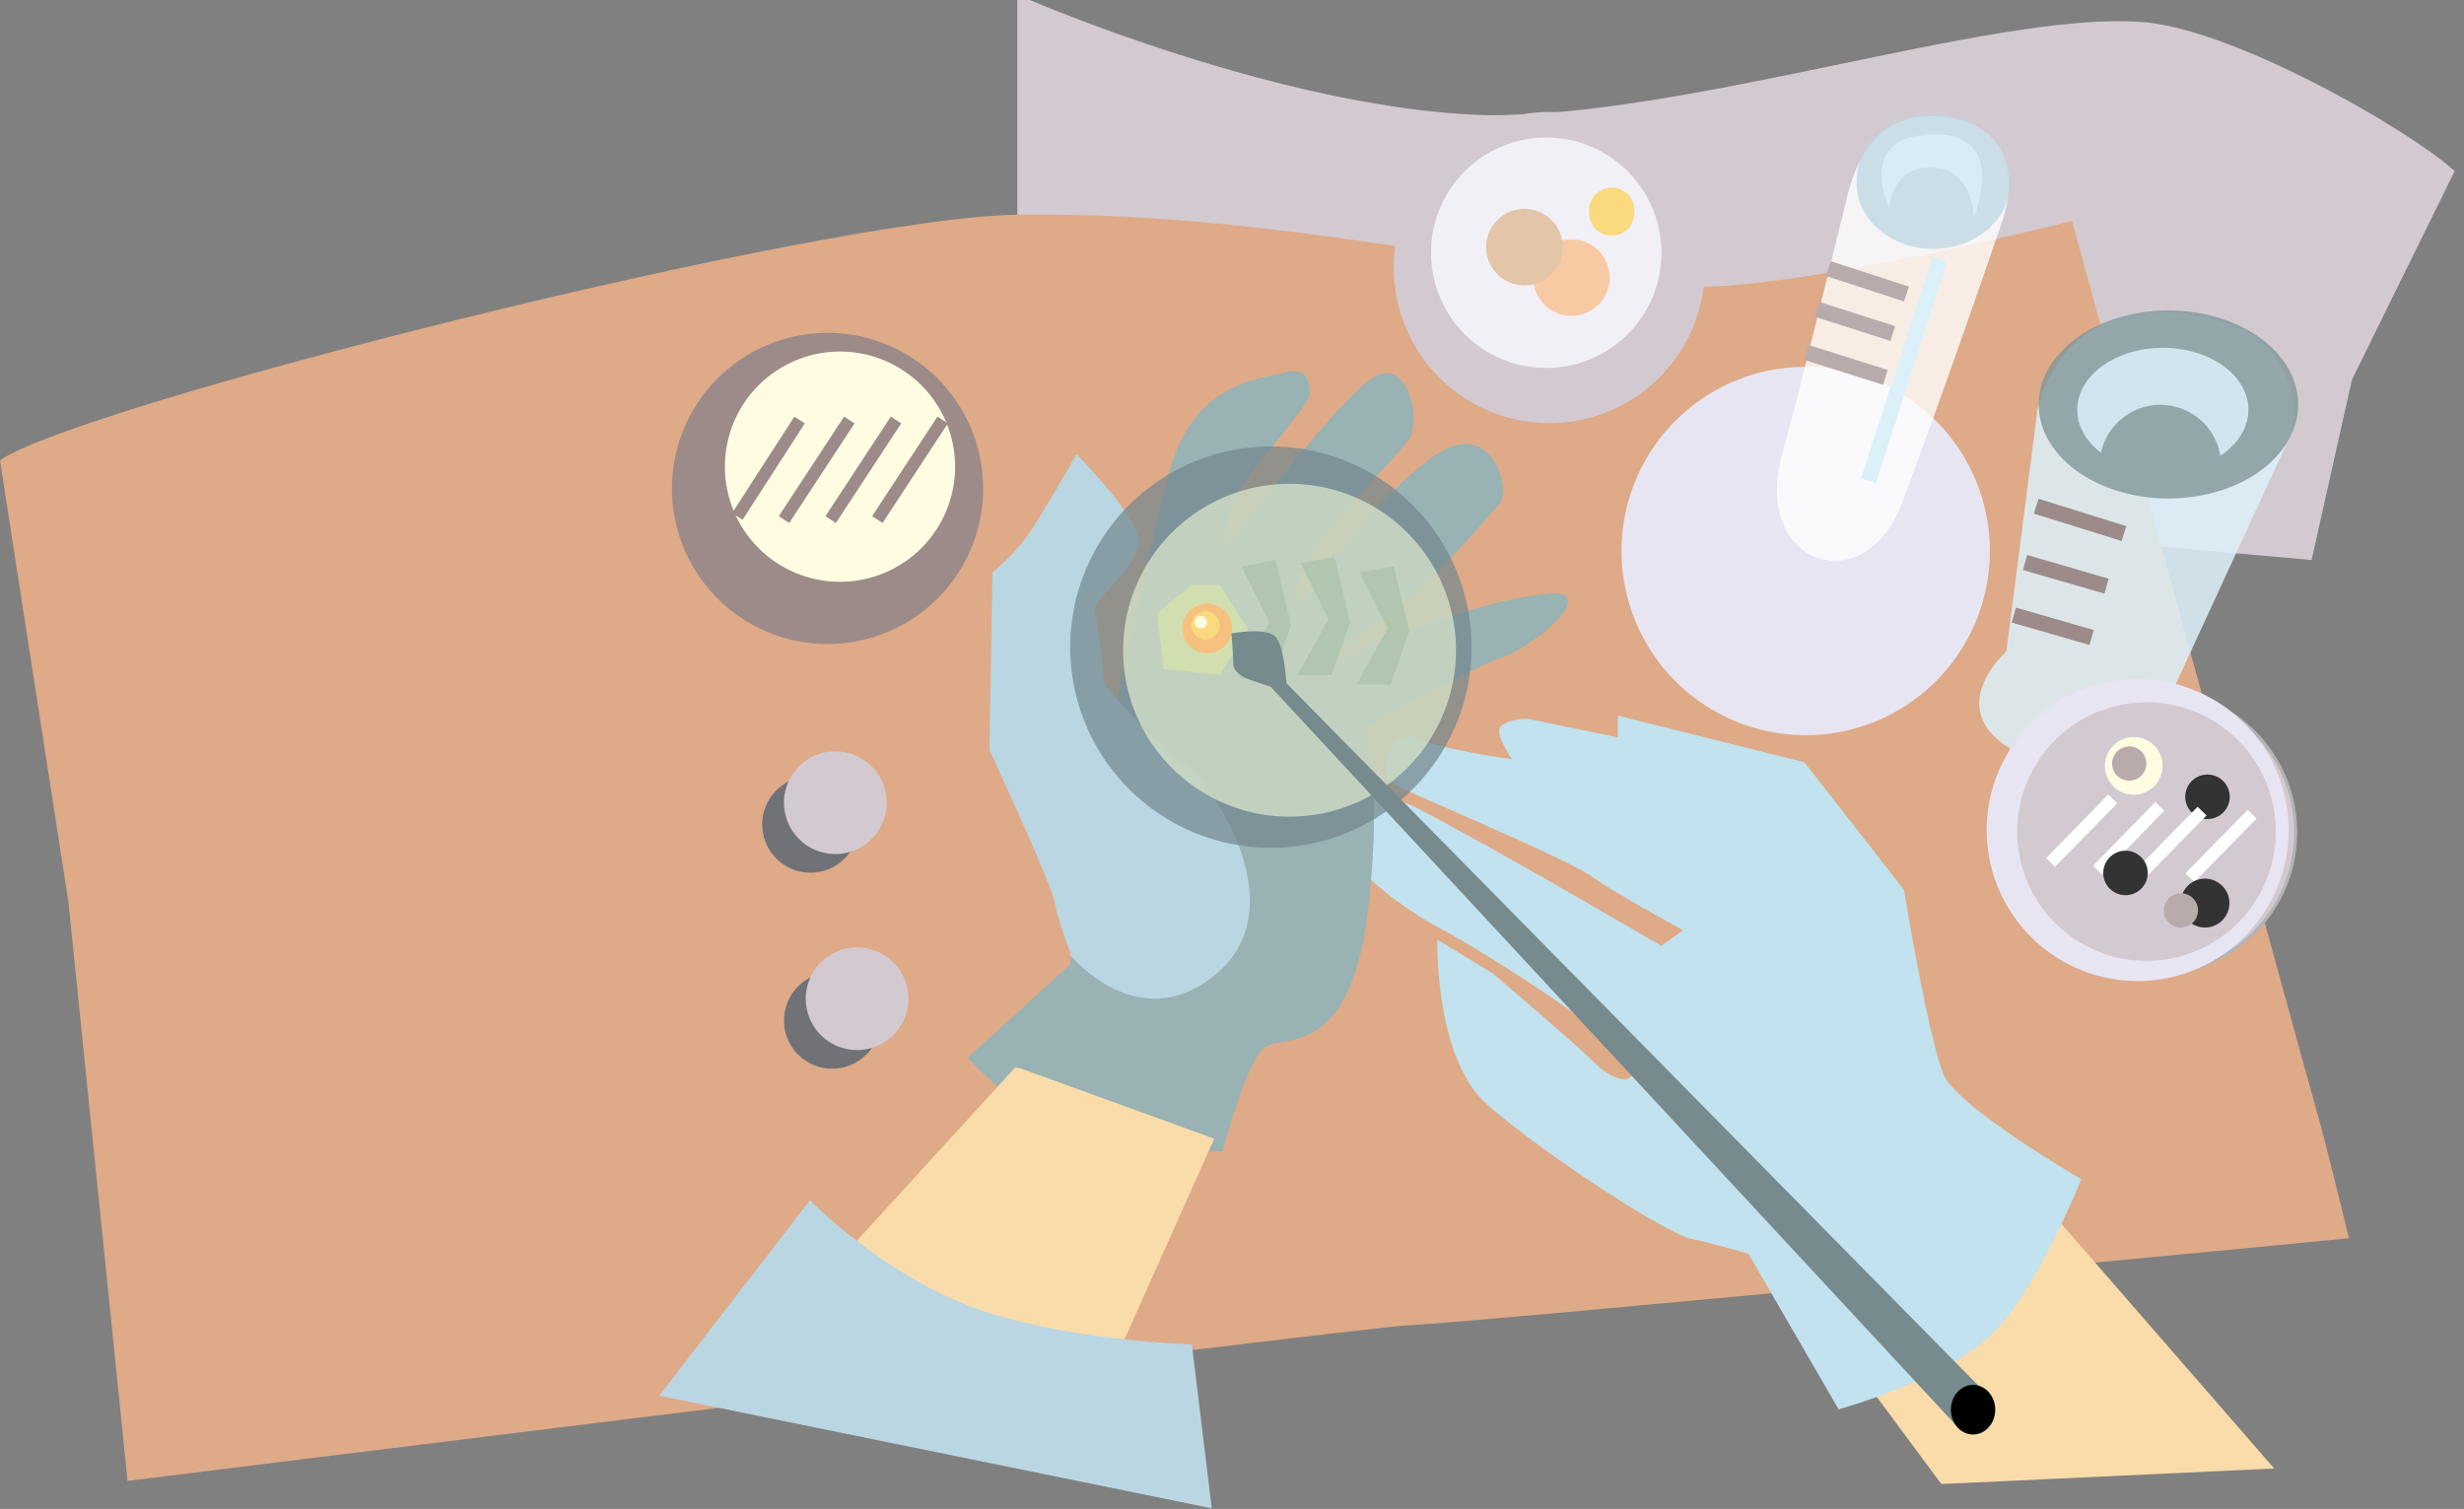 <?xml version="1.0" encoding="UTF-8" standalone="no"?>
<!-- Created with Inkscape (http://www.inkscape.org/) -->
<svg xmlns="http://www.w3.org/2000/svg" viewBox="0 0 792 485">
  <rect x="0" y="0" width="792" height="485" fill="#808080" stroke="none"/>
  <title>Farbe: Farbpalette zusammenstellen nach einfachen Regeln</title>
  <path d="m 327,0 0,143 416,37 13,-58 33,-67 C 775,42 716,8 687,7 640,4 541,38 477,37 412,35 331,0 331,0 z" id="path3108" style="fill:#d3cad1"/>
  <path d="m 335,69 c -2,0 -5,0 -8,0 C 263,70 23,131 0,148 l 22,142 19,186 c 0,0 386,-48 411,-50 24,-1 303,-28 303,-28 0,0 -5,-21 -9,-36 -4,-14 -80,-291 -80,-291 0,0 -75,19 -114,21 -37,2 -129,-23 -216,-23 z" id="path3106" style="fill:#deaa87"/>
  <path d="m 731,472 -87,-100 -60,51 40,54 z" id="path3110" style="fill:#fadcaa"/>
  <path d="m 591,453 c 0,0 36,-10 50,-25 14,-14 28,-49 28,-49 0,0 -38,-22 -44,-33 -5,-11 -13,-60 -13,-60 l -32,-41 -60,-15 0,7 -29,-6 c 0,0 -7,0 -9,3 -1,3 4,10 4,10 0,0 -23,-3 -31,-7 -7,-3 -13,11 -7,15 5,3 56,24 64,30 7,5 29,17 29,17 L 534,304 c 0,0 -48,-28 -65,-37 -16,-9 -23,-12 -28,-12 -5,-0 -12,6 -11,13 1,7 15,21 34,31 18,10 57,35 60,43 3,7 -5,6 -11,0 -6,-6 -33,-29 -33,-29 l -18,-11 c 0,0 -1,38 16,53 17,15 55,40 65,43 9,2 19,5 19,5 z" id="path2987" style="fill:#c1e2ee"/>
  <path d="m 311,340 c 0,0 17,18 32,25 14,7 50,5 50,5 0,0 7,-27 13,-33 6,-5 26,4 33,-39 6,-44 0,-64 0,-64 0,0 29,-17 42,-22 13,-4 35,-24 15,-21 -19,2 -51,14 -60,19 -9,5 -9,0 7,-10 16,-10 34,-33 39,-38 4,-5 -3,-30 -23,-14 -20,15 -38,44 -40,45 -2,2 -5,-1 2,-14 8,-13 27,-31 32,-38 4,-7 -1,-29 -14,-18 -13,11 -42,49 -44,53 -1,3 -2,-10 3,-18 5,-8 22,-27 23,-31 0,-3 -0,-10 -9,-7 -9,2 -27,4 -35,28 -7,24 -20,87 -20,87 l -13,75 z" id="path2989" style="fill:#99b2b4"/>
  <path d="m 344,307 c 0,0 22,27 47,6 25,-21 -0,-60 -11,-68 -10,-7 -25,-25 -25,-25 0,0 -2,-20 -3,-24 -0,-4 14,-14 14,-22 0,-8 -20,-28 -20,-28 0,0 -14,25 -18,29 -3,4 -9,9 -9,9 l -1,57 c 0,0 20,43 21,49 1,6 5,16 5,16 z" id="path2991" style="fill:#bad6e2"/>
  <path d="m 473,208 a 64,64 0 1 1 -129,0 64,64 0 1 1 129,0 z" id="path2993" style="fill:#73868d;fill-opacity:0.7;stroke:none"/>
  <path d="m 468,209 a 53,53 0 0 1 -107,0 53,53 0 1 1 107,0 z" id="path2995" style="fill:#deeccf;fill-opacity:0.7;stroke:none"/>
  <path d="m 429,179 5,21 -6,17 -11,0 10,-18 -9,-18 z" id="path2997" style="fill:#a8c2aa;fill-opacity:0.7;stroke:none"/>
  <path d="m 448,182 5,21 -6,17 -11,0 10,-18 -9,-18 z" id="path2999" style="fill:#a8c2aa;fill-opacity:0.7;stroke:none"/>
  <path d="m 410,180 5,21 -6,17 -11,0 10,-18 -9,-18 z" id="path3001" style="fill:#a8c2aa;fill-opacity:0.7;stroke:none"/>
  <path d="m 372,197 11,-9 9,0 9,14 -9,15 -18,-2 z" id="path3003" style="fill:#d1dfb0"/>
  <path d="m 396,202 a 8,8 0 0 1 -16,0 8,8 0 1 1 16,0 z" id="path3005" style="fill:#f6c17f"/>
  <path d="m 392,201 a 4,4 0 0 1 -9,0 4,4 0 1 1 9,0 z" id="path3007" style="fill:#fada7c"/>
  <path d="m 388,200 a 2,2 0 1 1 -4,0 2,2 0 1 1 4,0 z" id="path3009" style="fill:#fffce2"/>
  <path d="m 316,157 a 50,50 0 0 1 -100,0 50,50 0 1 1 100,0 z" id="path3011" style="fill:#9c8b89"/>
  <path d="m 307,150 a 37,37 0 0 1 -74,0 37,37 0 1 1 74,0 z" id="path3013" style="fill:#fffce2"/>
  <path d="m 257,135 -20,31" id="path3015" style="fill:none;stroke:#9c8b89;stroke-width:4"/>
  <path d="m 273,135 -21,32" id="path3017" style="fill:none;stroke:#9c8b89;stroke-width:4"/>
  <path d="m 288,135 -21,32" id="path3019" style="fill:none;stroke:#9c8b89;stroke-width:4"/>
  <path d="m 303,135 -21,32" id="path3021" style="fill:none;stroke:#9c8b89;stroke-width:4"/>
  <path d="m 276,265 a 15,15 0 1 1 -31,0 15,15 0 1 1 31,0 z" id="path3023" style="fill:#717278"/>
  <path d="m 283,328 a 15,15 0 1 1 -31,0 15,15 0 1 1 31,0 z" id="path3025" style="fill:#717278"/>
  <path d="m 285,258 a 16,16 0 0 1 -33,0 16,16 0 1 1 33,0 z" id="path3027" style="fill:#d3cad1"/>
  <path d="m 292,321 a 16,16 0 1 1 -33,0 16,16 0 1 1 33,0 z" id="path3029" style="fill:#d3cad1"/>
  <path d="m 548,86 a 50,50 0 0 1 -100,0 50,50 0 1 1 100,0 z" id="path3031" style="fill:#d3cad1"/>
  <path d="m 534,82.73 a 37.03,37.03 0 0 1 -74,0 37.03,37.03 0 1 1 74,0 z" id="path3033" style="fill:#f2f0f7"/>
  <path d="m 525.3,68.03 a 7.264,7.264 0 1 1 -14.5,0 7.264,7.264 0 1 1 14.5,0 z" id="path3035" style="fill:#fada7c"/>
  <path d="m 517.4,89.23 a 12.3,12.3 0 0 1 -24.6,0 12.3,12.3 0 1 1 24.6,0 z" id="path3037" style="fill:#f8caa3"/>
  <path d="m 502.3,79.43 a 12.3,12.3 0 0 1 -24.6,0 12.3,12.3 0 1 1 24.6,0 z" id="path3039" style="fill:#e3c5a8"/>
  <path d="m 639.6,177.1 a 59.2,59.2 0 0 1 -118.4,0 59.2,59.2 0 1 1 118.4,0 z" id="path3041" style="fill:#e8e5f2"/>
  <path d="m 593.8,62.93 c -5.3,21.4 -15.6,63.77 -21,83.27 -9.7,35.1 26.3,47.7 38.5,15.6 12.2,-32.2 30.3,-84.67 32.2,-90.47 6.1,-17.7 -0.9,-30.25 -14.8,-33.11 -17.1,-3.5 -29.6,3.27 -34.9,24.71 z" id="path3067" style="fill:white;fill-opacity:0.785;stroke:none"/>
  <path d="m 587.7,86.33 25.1,8.18" id="path3069" style="fill:#b9abac;fill-opacity:1;stroke:#b9abac;stroke-width:5"/>
  <path d="m 584,99.41 24.4,7.79" id="path3071" style="fill:#b9abac;fill-opacity:1;stroke:#b9abac;stroke-width:5"/>
  <path d="m 580.7,113.3 25.3,8" id="path3073" style="fill:#b9abac;fill-opacity:1;stroke:#b9abac;stroke-width:5"/>
  <path d="M 600.6,154.5 623.5,83.33" id="path3075" style="fill:none;stroke:#dcf0f9;stroke-width:5"/>
  <path d="m 646,58.33 a 24.61,21.07 0 1 1 -49.2,0 24.61,21.07 0 1 1 49.2,0 z" id="path3079" style="fill:#bad6e2;fill-opacity:0.73;stroke:none"/>
  <path d="m 607.2,66.83 c 0,0 1,-13.2 13.2,-13 13.7,-0.5 14.1,16 14.1,16 0,0 11.1,-26.5 -12.3,-26.64 -26.4,-0.14 -15,23.64 -15,23.64 z" id="path3081" style="fill:#dcf0f9;fill-opacity:0.809;stroke:none"/>
  <path d="m 654.9,131.7 -10,77.7 c 0,0 -23.8,21 7.2,34.2 38.7,16.5 44.3,-17.3 44.3,-17.3 l 40.3,-87.4 c 0,0 6.8,-32.5 -32.1,-37.7 -42.8,-7.09 -49.7,30.5 -49.7,30.5 z" id="path3090" style="fill:#dcf0f9;fill-opacity:0.853;stroke:none"/>
  <path d="m 738.7,130 a 41.7,30.22 0 0 1 -83.4,0 41.7,30.22 0 1 1 83.4,0 z" id="path3083" style="fill:#819699;fill-opacity:0.799;stroke:none"/>
  <path d="m 695.2,111.8 c -15.2,0 -27.5,8.9 -27.5,19.9 0,5.4 2.9,10.2 7.6,13.8 1.9,-8.8 9.8,-15.4 19.1,-15.4 9.7,0 17.8,7.1 19.3,16.4 5.5,-3.7 9,-8.9 9,-14.8 0,-11 -12.3,-19.9 -27.5,-19.9 z" id="path3085" style="fill:#dcf0f9;fill-opacity:0.853;stroke:none"/>
  <path d="m 654.5,162.7 28.2,8.8" id="path3092" style="fill:none;stroke:#9c8b89;stroke-width:5"/>
  <path d="m 650.9,180.8 26.2,7.6" id="path3094" style="fill:none;stroke:#9c8b89;stroke-width:5"/>
  <path d="m 647.3,197.7 25,7.2" id="path3096" style="fill:none;stroke:#9c8b89;stroke-width:5"/>
  <path d="m 326.3,343.1 -59.2,64.8 88.2,36.3 35,-78.2 -62,-22.5 z" id="path3098" style="fill:#fadcaa"/>
  <path d="m 260.3,385.8 c 0,0 22.9,23.3 51.9,34.2 29,10.9 70.9,12.1 70.9,12.1 l 6.4,52.7 -177.6,-36.2 z" id="path3100" style="fill:#bad6e2"/>
  <path d="m 413.5,219.6 225.5,228.9 -10.2,9.7 -220.4,-237.5 -6.9,-2.3 c 0,0 -5.1,-1.7 -5.1,-5.1 0,-3.4 -0.6,-9.7 -0.6,-9.7 0,0 11.4,-2.2 14.3,1.2 2.8,3.4 3.4,14.8 3.4,14.8 z" id="path3102" style="fill:#778a8e"/>
  <path d="m 641.3,453.7 a 7.12,7.974 0 0 1 -14.2,0 7.12,7.974 0 1 1 14.2,0 z" id="path3104" style="fill:black"/>
  <path d="m 737.9,267.5 a 45.55,45.55 0 0 1 -91.1,0 45.55,45.55 0 1 1 91.1,0 z" id="path3043" style="fill:#d3cad1;fill-opacity:1;stroke:#b3b3b3;stroke-width:1;stroke-linejoin:round"/>
  <path d="m 735.6,268.2 a 48.52,48.52 0 0 1 -97,0 48.52,48.52 0 1 1 97,0 z" id="path3045" style="fill:#e8e5f2"/>
  <path d="m 731.5,268.2 a 41.56,41.56 0 0 1 -83.1,0 41.56,41.56 0 1 1 83.1,0 z" id="path3880" style="fill:#d3cad1"/>
  <path d="m 695.1,246.6 a 9.26,9.26 0 0 1 -18.5,0 9.26,9.26 0 1 1 18.5,0 z" id="path3047" style="fill:#fffce2"/>
  <path d="m 689.9,245.6 a 5.503,5.503 0 0 1 -11,0 5.503,5.503 0 1 1 11,0 z" id="path3049" style="fill:#b9abac"/>
  <path d="m 716.7,256.1 a 7.15,7.15 0 0 1 -14.3,0 7.15,7.15 0 1 1 14.3,0 z" id="path3051" style="fill:#333"/>
  <path d="m 659.1,277.2 20,-20.4" id="path3059" style="fill:none;stroke:white;stroke-width:4"/>
  <path d="m 674.2,279.7 20,-20.5" id="path3061" style="fill:none;stroke:white;stroke-width:4"/>
  <path d="m 687.8,281.1 20,-20.4" id="path3063" style="fill:none;stroke:white;stroke-width:4"/>
  <path d="m 703.9,282.1 20,-20.4" id="path3065" style="fill:none;stroke:white;stroke-width:4"/>
  <path d="m 716.6,290.4 a 7.851,7.851 0 0 1 -15.7,0 7.851,7.851 0 1 1 15.7,0 z" id="path3053" style="fill:#333"/>
  <path d="m 706.5,292.8 a 5.503,5.503 0 0 1 -11,0 5.503,5.503 0 1 1 11,0 z" id="path3055" style="fill:#b9abac"/>
  <path d="m 690.3,281.4 a 7.147,7.147 0 0 1 -14.2,0 7.147,7.147 0 1 1 14.2,0 z" id="path3057" style="fill:#333"/>
</svg>
